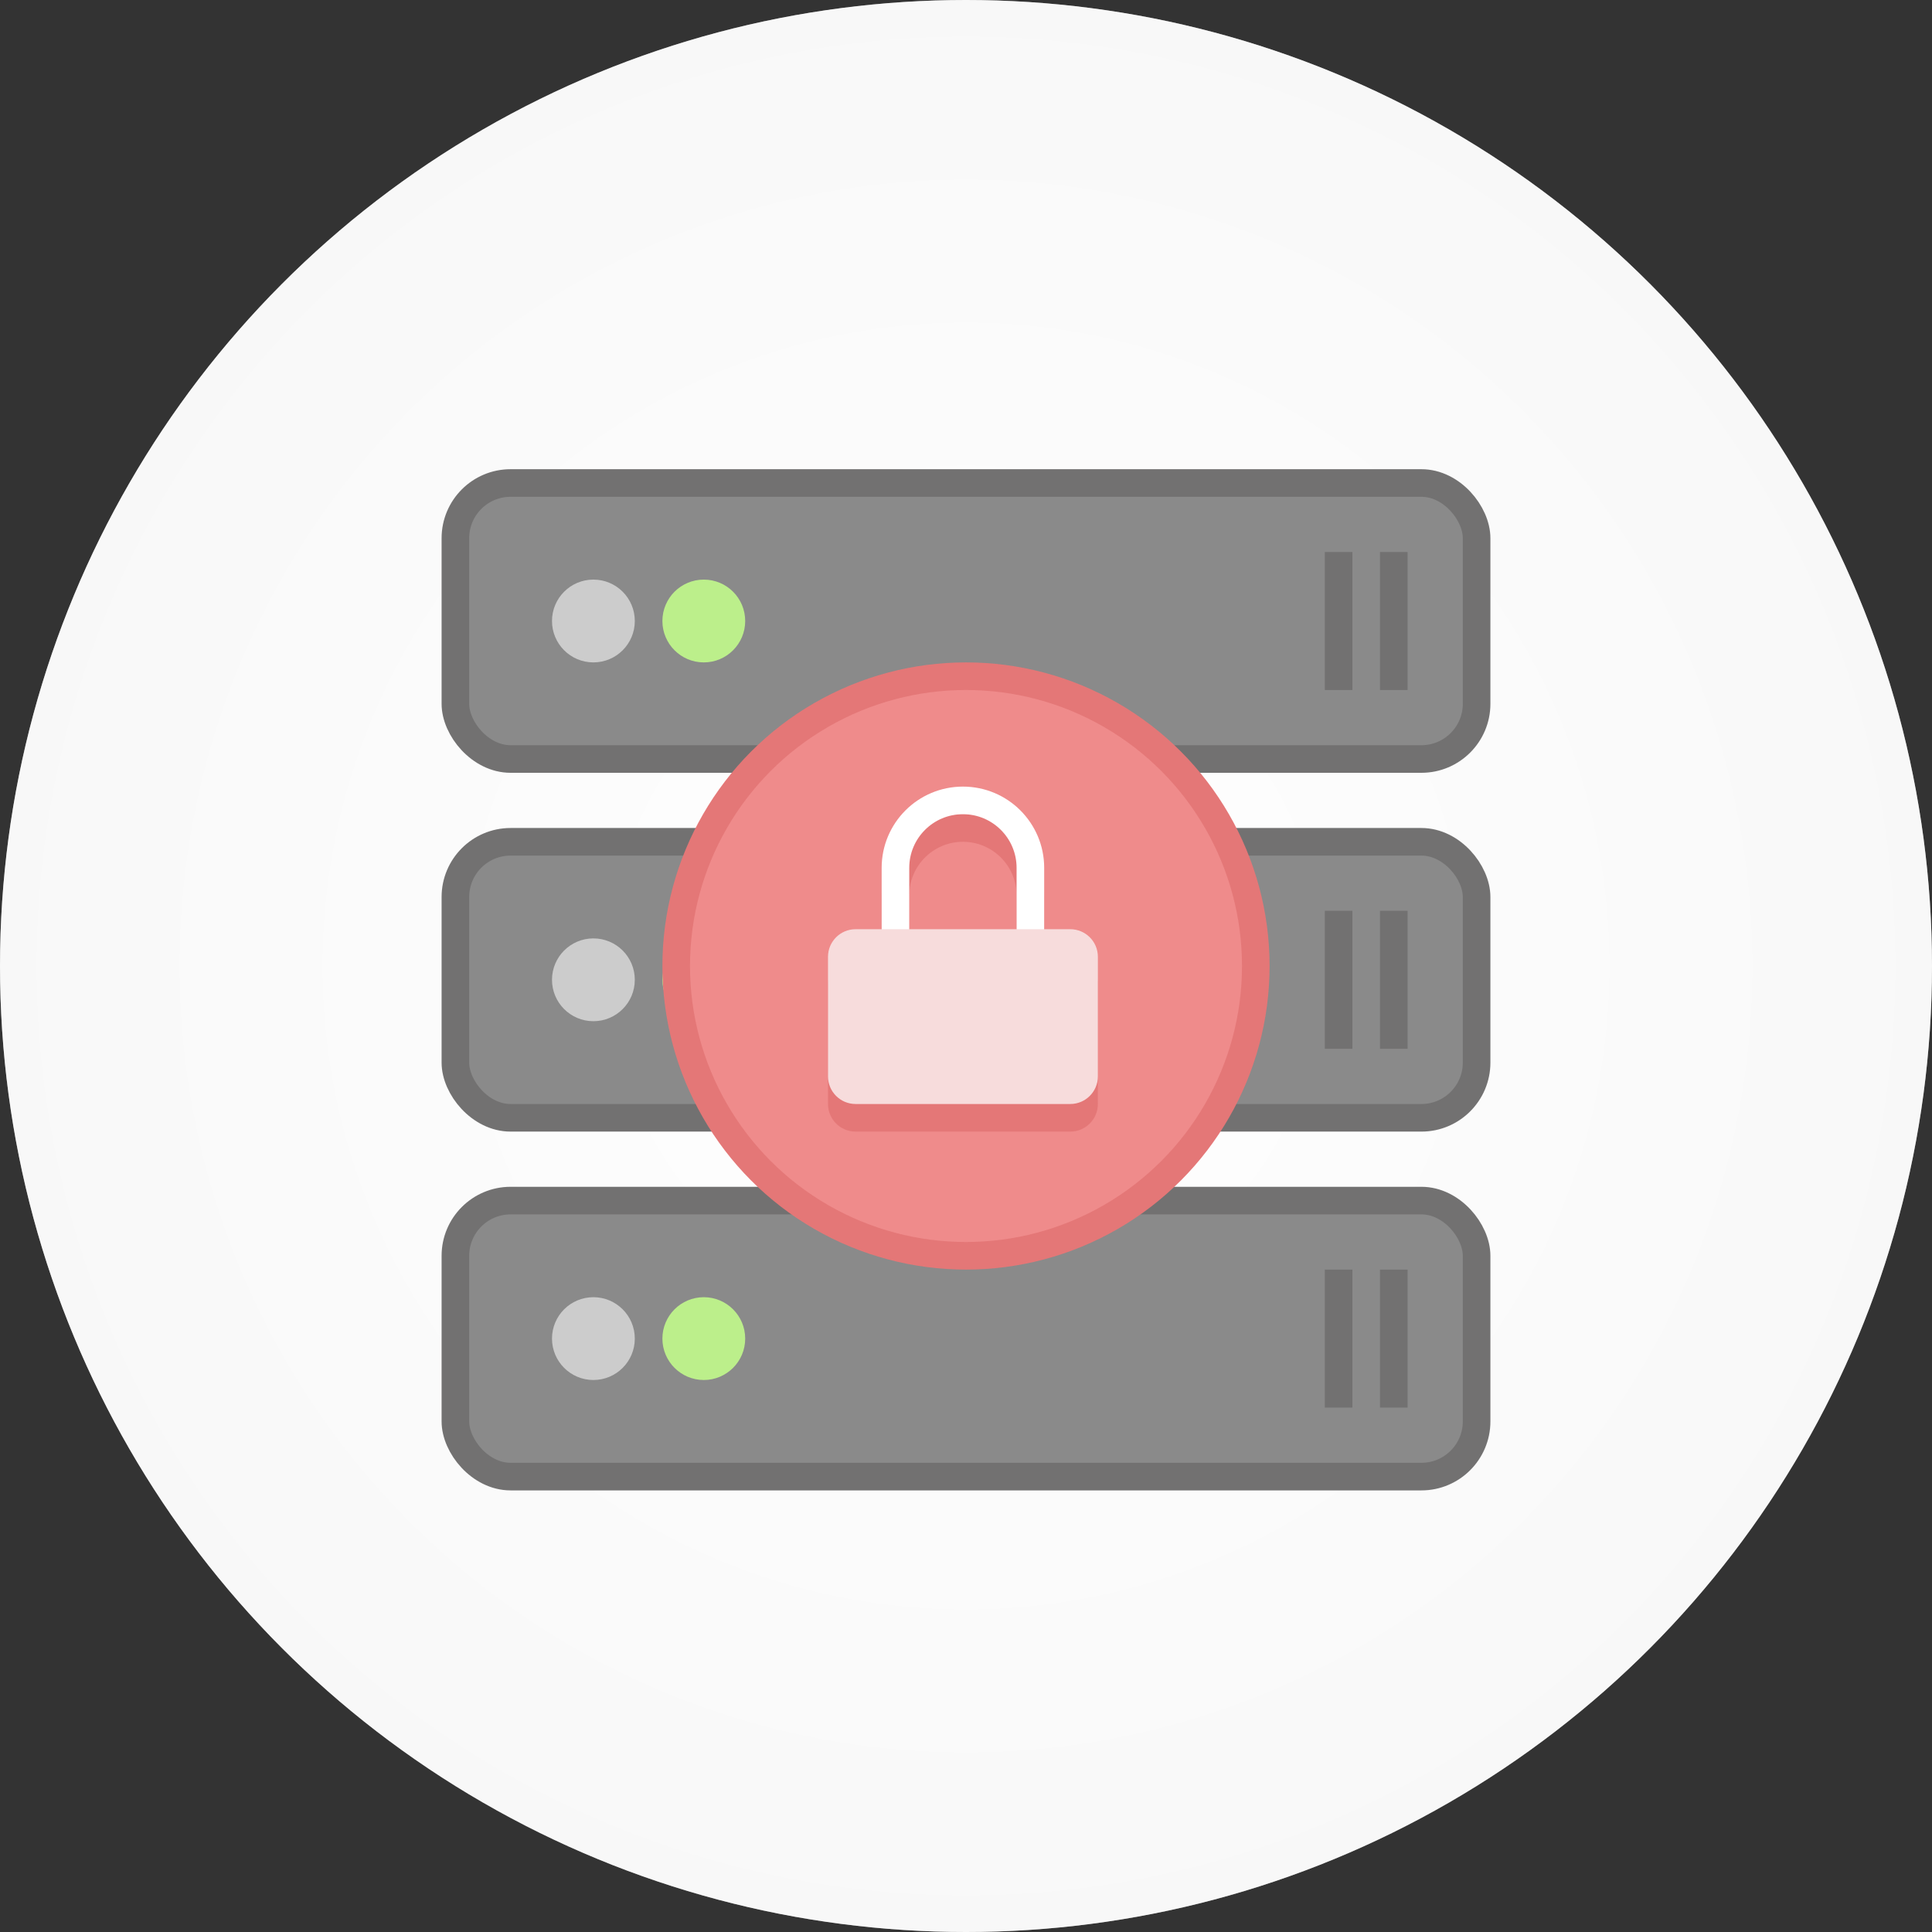 <?xml version="1.0" encoding="UTF-8"?>
<svg width="70px" height="70px" viewBox="0 0 70 70" version="1.1" xmlns="http://www.w3.org/2000/svg" xmlns:xlink="http://www.w3.org/1999/xlink">
    <rect x="0" y="0" width="70" height="70" fill="#333333" stroke="none"/>
    <!-- Generator: Sketch 52.2 (67145) - http://www.bohemiancoding.com/sketch -->
    <title>26-3-Максимальная стабильность</title>
    <desc>Created with Sketch.</desc>
    <defs>
        <radialGradient cx="50%" cy="50%" fx="50%" fy="50%" r="132.125%" id="radialGradient-1">
            <stop stop-color="#FFFFFF" offset="0%"></stop>
            <stop stop-color="#D2D2D2" offset="100%"></stop>
        </radialGradient>
    </defs>
    <g id="Beeline-Business-Benefits" stroke="none" stroke-width="1" fill="none" fill-rule="evenodd">
        <g id="beeline-icons-benefits" transform="translate(-3703, -971)">
            <g id="Бенефиты-Copy-25" transform="translate(3572, 700)">
                <g id="1.2.-copy" transform="translate(88, 271)">
                    <g id="icon-/-small-/-77" transform="translate(43, 0)">
                        <g id="-back-/-grey">
                            <g id="bg">
                                <circle id="Oval" fill="#FFFFFF" fill-rule="nonzero" cx="35" cy="35" r="35"></circle>
                                <circle id="Oval-Copy" fill="url(#radialGradient-1)" fill-rule="nonzero" opacity="0.4" cx="35" cy="35" r="35"></circle>
                            </g>
                        </g>
                        <g id="Group-2" transform="translate(16, 17)">
                            <g id="2" transform="translate(0, 13)">
                                <rect id="Rectangle" stroke="#727171" fill="#8A8A8A" x="0.5" y="0.5" width="37" height="10" rx="2"></rect>
                                <g id="Group-4" transform="translate(33.5, 5.5) rotate(-90) translate(-33.5, -5.5) translate(31, 4)" fill="#727171" fill-rule="nonzero">
                                    <rect id="Rectangle-49" x="0" y="0" width="5" height="1"></rect>
                                    <rect id="Rectangle-49-Copy" x="0" y="2" width="5" height="1"></rect>
                                </g>
                                <g id="Group" transform="translate(4, 4)">
                                    <circle id="Oval-25" fill="#CCCCCC" cx="1.5" cy="1.5" r="1.5"></circle>
                                    <circle id="Oval-25-Copy" fill="#BCEF8B" cx="5.5" cy="1.5" r="1.5"></circle>
                                </g>
                            </g>
                            <g id="2-copy">
                                <rect id="Rectangle" stroke="#727171" fill="#8A8A8A" x="0.5" y="0.5" width="37" height="10" rx="2"></rect>
                                <g id="Group-4" transform="translate(33.5, 5.5) rotate(-90) translate(-33.5, -5.5) translate(31, 4)" fill="#727171" fill-rule="nonzero">
                                    <rect id="Rectangle-49" x="0" y="0" width="5" height="1"></rect>
                                    <rect id="Rectangle-49-Copy" x="0" y="2" width="5" height="1"></rect>
                                </g>
                                <g id="Group" transform="translate(4, 4)">
                                    <circle id="Oval-25" fill="#CCCCCC" cx="1.5" cy="1.5" r="1.5"></circle>
                                    <circle id="Oval-25-Copy" fill="#BCEF8B" cx="5.5" cy="1.5" r="1.5"></circle>
                                </g>
                            </g>
                            <g id="1" transform="translate(0, 26)">
                                <rect id="Rectangle-Copy" stroke="#727171" fill="#8A8A8A" x="0.5" y="0.5" width="37" height="10" rx="2"></rect>
                                <g id="Group-4-Copy" transform="translate(33.5, 5.5) rotate(-90) translate(-33.5, -5.5) translate(31, 4)" fill="#727171" fill-rule="nonzero">
                                    <rect id="Rectangle-49" x="0" y="0" width="5" height="1"></rect>
                                    <rect id="Rectangle-49-Copy" x="0" y="2" width="5" height="1"></rect>
                                </g>
                                <g id="Group" transform="translate(4, 4)">
                                    <circle id="Oval-25" fill="#CCCCCC" cx="1.5" cy="1.5" r="1.5"></circle>
                                    <circle id="Oval-25-Copy" fill="#BCEF8B" cx="5.5" cy="1.5" r="1.5"></circle>
                                </g>
                            </g>
                        </g>
                        <g id="Group" transform="translate(24, 24)">
                            <circle id="Oval-42" stroke="#E47777" fill="#EF8B8B" cx="11" cy="11" r="10.5"></circle>
                            <g id="Group-3" transform="translate(6, 5)">
                                <path d="M7.333,3.444 C7.333,2.094 6.239,1 4.889,1 C3.539,1 2.444,2.094 2.444,3.444 L2.444,6.889 L7.333,6.889 L7.333,3.444 Z" id="Oval-Copy" stroke="#E47777" fill-rule="nonzero"></path>
                                <path d="M7.333,2.444 C7.333,1.094 6.239,0 4.889,0 C3.539,0 2.444,1.094 2.444,2.444 L2.444,5.889 L7.333,5.889 L7.333,2.444 Z" id="Oval" stroke="#FFFFFF" fill-rule="nonzero"></path>
                                <path d="M1,5.667 L8.778,5.667 C9.33,5.667 9.778,6.114 9.778,6.667 L9.778,11 C9.778,11.552 9.33,12 8.778,12 L1,12 C0.448,12 5.11724585e-16,11.552 4.4408921e-16,11 L0,6.667 C-6.76353751e-17,6.114 0.448,5.667 1,5.667 Z" id="Rectangle-Copy-2" fill="#E47777"></path>
                                <path d="M1,4.667 L8.778,4.667 C9.33,4.667 9.778,5.114 9.778,5.667 L9.778,10 C9.778,10.552 9.33,11 8.778,11 L1,11 C0.448,11 5.11724585e-16,10.552 4.4408921e-16,10 L0,5.667 C-6.76353751e-17,5.114 0.448,4.667 1,4.667 Z" id="Rectangle" fill="#F7DCDC"></path>
                            </g>
                        </g>
                    </g>
                </g>
            </g>
        </g>
    </g>
</svg>